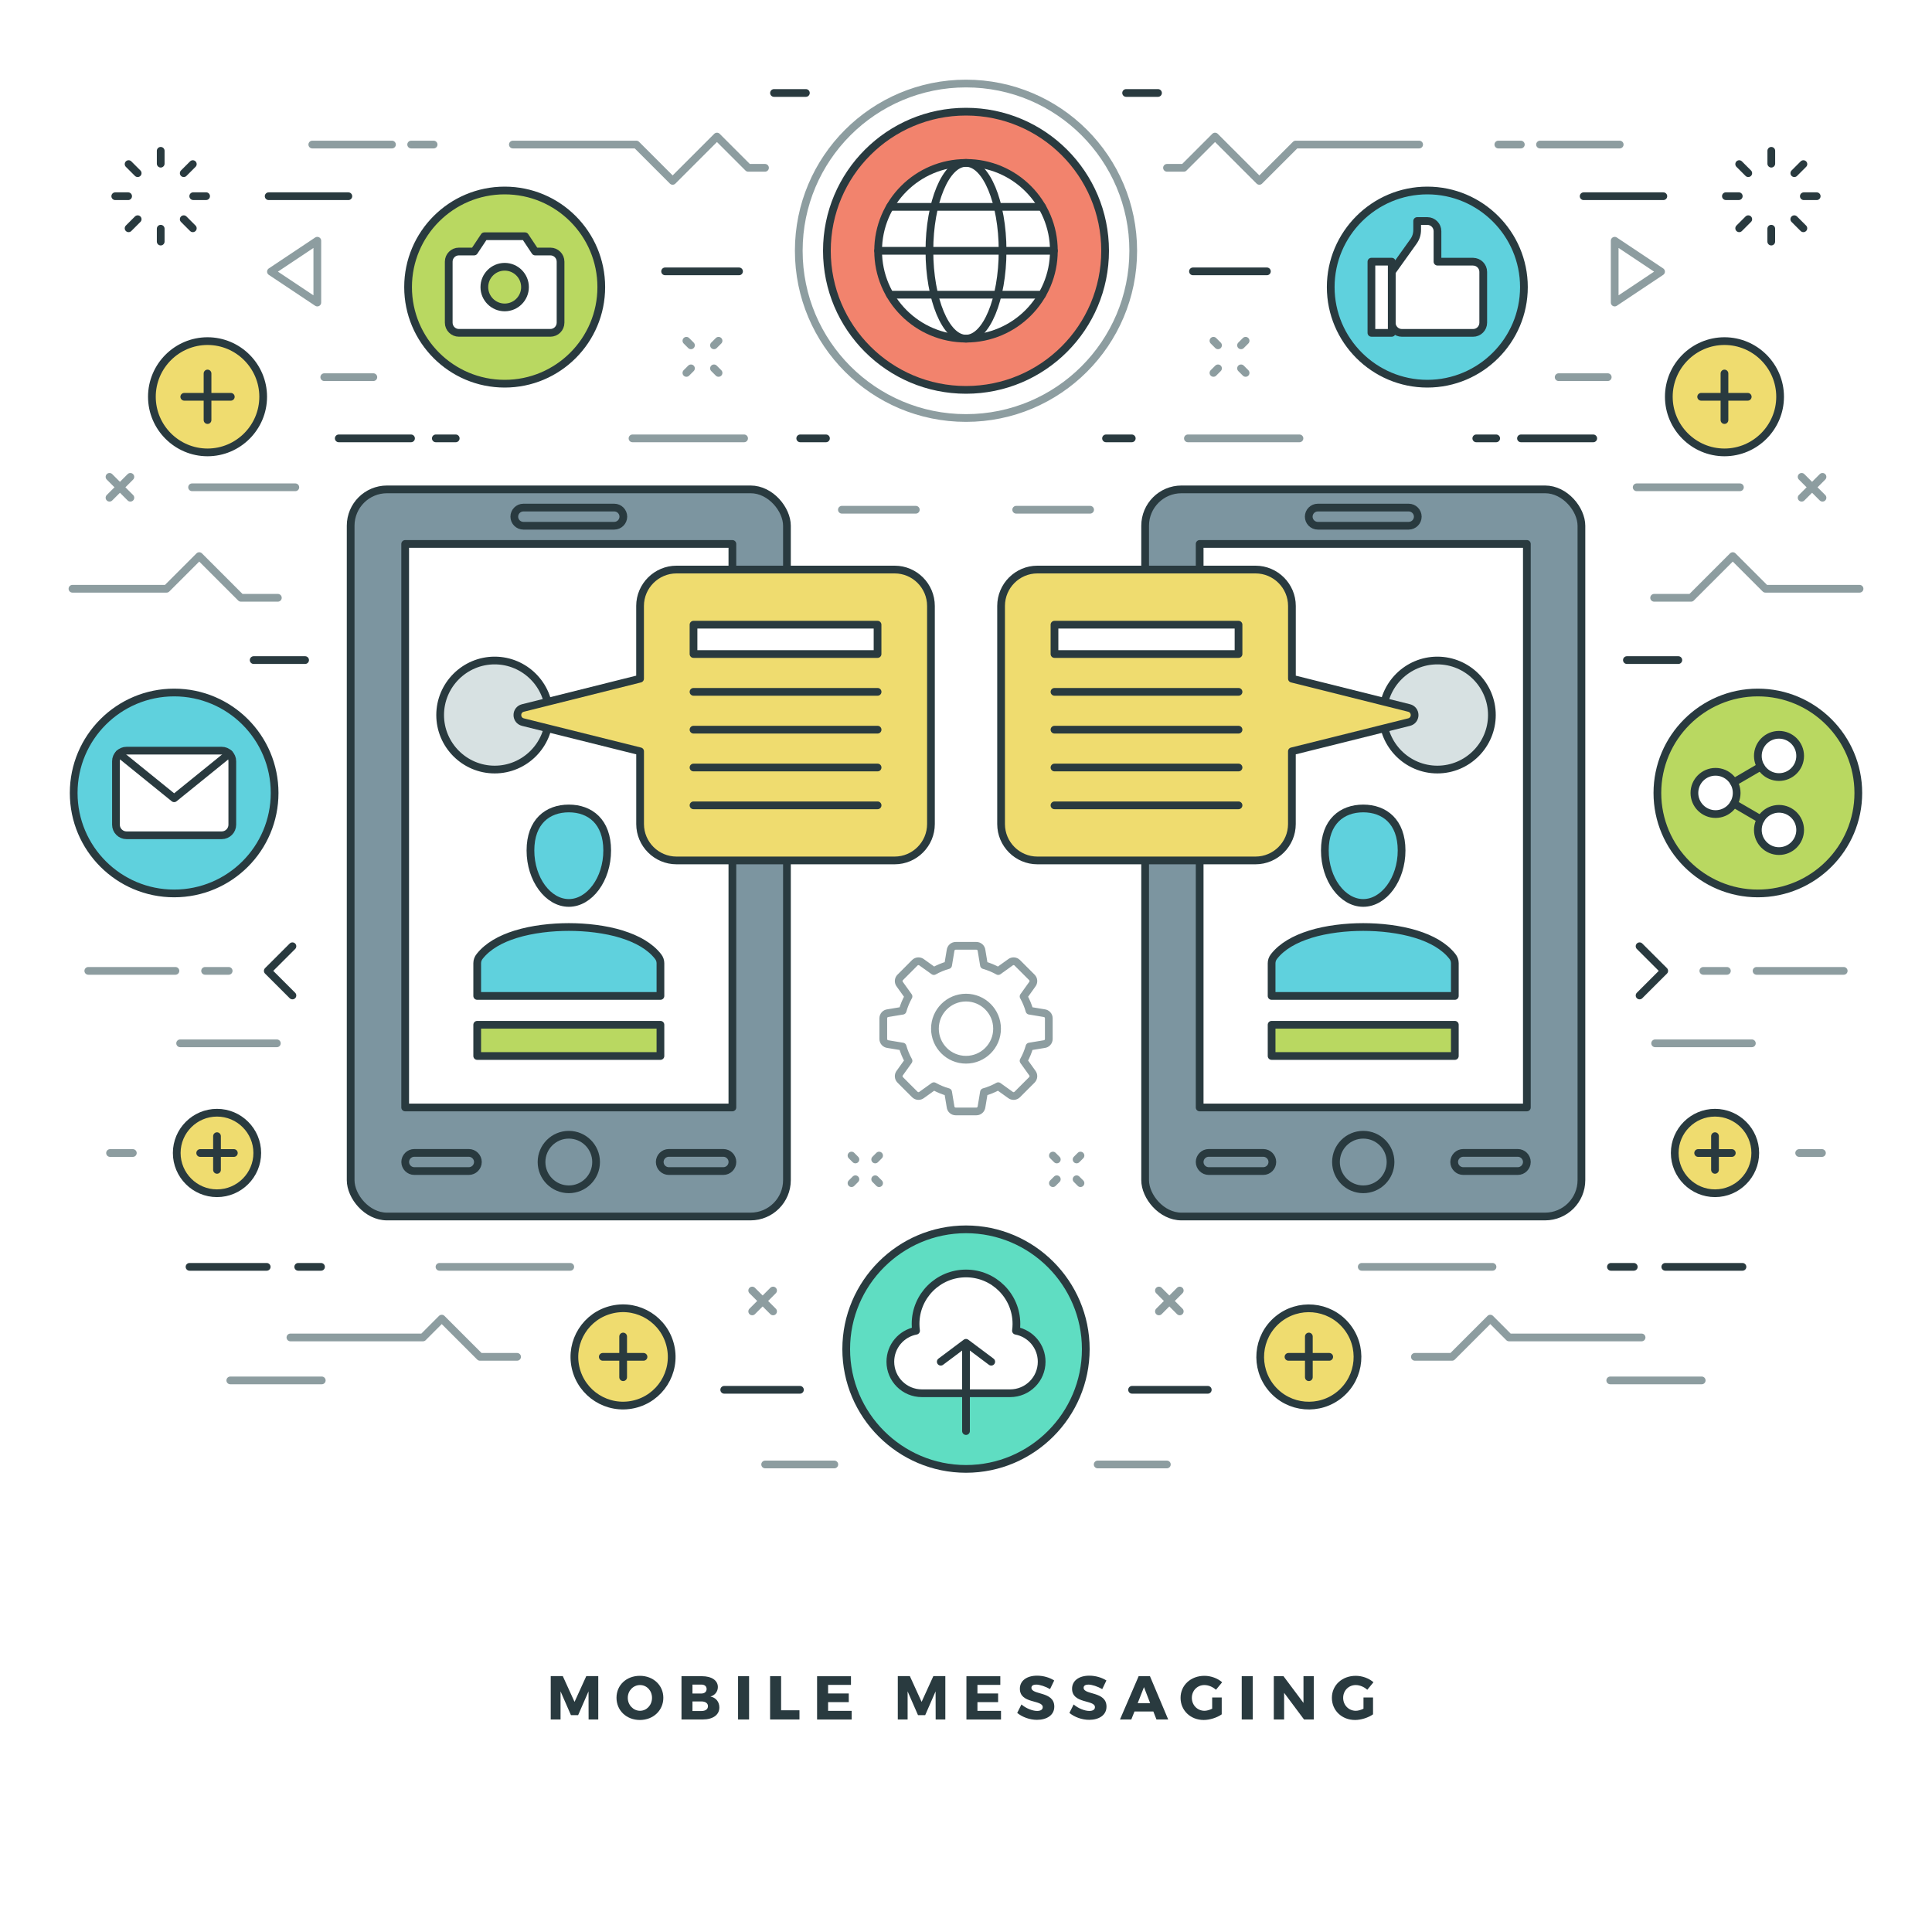 <?xml version="1.0" encoding="utf-8"?>
<svg viewBox="0 0 1100 1100" xmlns="http://www.w3.org/2000/svg">
  <defs>
    <style>
      .uuid-50e161a9-76bc-4c23-bd3b-60c097cab7d8, .uuid-93100754-f776-4d9e-af34-f54e821760e2, .uuid-b087a329-e99b-4910-95f0-fb93d26a031a, .uuid-eba09ca1-c27c-41b0-9b1e-5cbf5b9249f4, .uuid-d56139ca-1188-457c-9aec-1091318dd006, .uuid-e318e7d1-4ad0-46aa-ba01-6f8933d184f3, .uuid-9658b88b-e56e-4d1b-b0f6-7f657d9f83b4, .uuid-89360f8b-4710-4ac8-a5c9-5787c51ae991, .uuid-47f23ccb-f031-47bc-bb2d-20cafb9f56cc, .uuid-d6c6fe22-89a5-4c14-8474-581cfdb975b0, .uuid-b67a9caf-4713-413c-9da1-db76cfb3620c, .uuid-a138fa06-2eed-466f-9f83-3dffb2cb8229, .uuid-c781929a-648d-46b9-94b3-1e85bf851598, .uuid-860d0fdb-66f5-46af-9faa-8926d2b98225, .uuid-d8ccea45-dd50-4f42-90f1-deb75856205c, .uuid-b85b8731-38e8-48b3-ab50-5ea2b42d3b66, .uuid-cf63f893-1aa2-4c11-a6a7-0db6545e768d, .uuid-e3e70ac1-0576-4026-928d-b316008dc1ca, .uuid-fb7845b9-134c-49c7-90d7-031255c57268, .uuid-da03082f-e1a0-4cbc-bdee-588e1f28f890, .uuid-b95c2442-e0f6-4c8b-9c4a-ce8237a04fcd, .uuid-279e5bfa-e285-4209-8139-b80356f6164d, .uuid-b0c7a309-ad76-4b25-a80d-b975a08ff404, .uuid-b15e754a-2e12-4521-a746-476c86685d50, .uuid-52c27450-f18b-41ae-bee7-db559a3ac11b, .uuid-9c463f62-047c-444d-92f3-da74df399b7d, .uuid-b189c063-6f27-4474-bfe4-c93181458a13, .uuid-b3375a17-c685-401f-b32c-70134b6f38a5, .uuid-73c29c19-fc53-4155-98b9-ab2dda70f20f, .uuid-125b2c8f-582b-4596-b0c2-afd2daf038a4 {
        stroke-linecap: round;
        stroke-linejoin: round;
      }

      .uuid-50e161a9-76bc-4c23-bd3b-60c097cab7d8, .uuid-93100754-f776-4d9e-af34-f54e821760e2, .uuid-b087a329-e99b-4910-95f0-fb93d26a031a, .uuid-eba09ca1-c27c-41b0-9b1e-5cbf5b9249f4, .uuid-d56139ca-1188-457c-9aec-1091318dd006, .uuid-e318e7d1-4ad0-46aa-ba01-6f8933d184f3, .uuid-9658b88b-e56e-4d1b-b0f6-7f657d9f83b4, .uuid-89360f8b-4710-4ac8-a5c9-5787c51ae991, .uuid-47f23ccb-f031-47bc-bb2d-20cafb9f56cc, .uuid-d6c6fe22-89a5-4c14-8474-581cfdb975b0, .uuid-b67a9caf-4713-413c-9da1-db76cfb3620c, .uuid-c781929a-648d-46b9-94b3-1e85bf851598, .uuid-860d0fdb-66f5-46af-9faa-8926d2b98225, .uuid-d8ccea45-dd50-4f42-90f1-deb75856205c, .uuid-b85b8731-38e8-48b3-ab50-5ea2b42d3b66, .uuid-cf63f893-1aa2-4c11-a6a7-0db6545e768d, .uuid-e3e70ac1-0576-4026-928d-b316008dc1ca, .uuid-fb7845b9-134c-49c7-90d7-031255c57268, .uuid-da03082f-e1a0-4cbc-bdee-588e1f28f890, .uuid-b95c2442-e0f6-4c8b-9c4a-ce8237a04fcd, .uuid-b15e754a-2e12-4521-a746-476c86685d50, .uuid-52c27450-f18b-41ae-bee7-db559a3ac11b, .uuid-9c463f62-047c-444d-92f3-da74df399b7d, .uuid-b189c063-6f27-4474-bfe4-c93181458a13, .uuid-b3375a17-c685-401f-b32c-70134b6f38a5, .uuid-73c29c19-fc53-4155-98b9-ab2dda70f20f, .uuid-125b2c8f-582b-4596-b0c2-afd2daf038a4 {
        stroke: #293a3f;
      }

      .uuid-50e161a9-76bc-4c23-bd3b-60c097cab7d8, .uuid-b087a329-e99b-4910-95f0-fb93d26a031a, .uuid-89360f8b-4710-4ac8-a5c9-5787c51ae991, .uuid-d6c6fe22-89a5-4c14-8474-581cfdb975b0, .uuid-b67a9caf-4713-413c-9da1-db76cfb3620c, .uuid-d8ccea45-dd50-4f42-90f1-deb75856205c, .uuid-e3e70ac1-0576-4026-928d-b316008dc1ca, .uuid-fb7845b9-134c-49c7-90d7-031255c57268, .uuid-b95c2442-e0f6-4c8b-9c4a-ce8237a04fcd, .uuid-b15e754a-2e12-4521-a746-476c86685d50, .uuid-b3375a17-c685-401f-b32c-70134b6f38a5, .uuid-73c29c19-fc53-4155-98b9-ab2dda70f20f {
        stroke-width: 2px;
      }

      .uuid-50e161a9-76bc-4c23-bd3b-60c097cab7d8, .uuid-da03082f-e1a0-4cbc-bdee-588e1f28f890, .uuid-279e5bfa-e285-4209-8139-b80356f6164d, .uuid-b0c7a309-ad76-4b25-a80d-b975a08ff404, .uuid-9c463f62-047c-444d-92f3-da74df399b7d, .uuid-b3375a17-c685-401f-b32c-70134b6f38a5 {
        fill: none;
      }

      .uuid-93100754-f776-4d9e-af34-f54e821760e2, .uuid-eba09ca1-c27c-41b0-9b1e-5cbf5b9249f4, .uuid-d56139ca-1188-457c-9aec-1091318dd006, .uuid-e318e7d1-4ad0-46aa-ba01-6f8933d184f3, .uuid-9658b88b-e56e-4d1b-b0f6-7f657d9f83b4, .uuid-47f23ccb-f031-47bc-bb2d-20cafb9f56cc, .uuid-a138fa06-2eed-466f-9f83-3dffb2cb8229, .uuid-c781929a-648d-46b9-94b3-1e85bf851598, .uuid-860d0fdb-66f5-46af-9faa-8926d2b98225, .uuid-b85b8731-38e8-48b3-ab50-5ea2b42d3b66, .uuid-cf63f893-1aa2-4c11-a6a7-0db6545e768d, .uuid-da03082f-e1a0-4cbc-bdee-588e1f28f890, .uuid-279e5bfa-e285-4209-8139-b80356f6164d, .uuid-b0c7a309-ad76-4b25-a80d-b975a08ff404, .uuid-52c27450-f18b-41ae-bee7-db559a3ac11b, .uuid-9c463f62-047c-444d-92f3-da74df399b7d, .uuid-b189c063-6f27-4474-bfe4-c93181458a13, .uuid-125b2c8f-582b-4596-b0c2-afd2daf038a4 {
        stroke-width: 2px;
      }

      .uuid-93100754-f776-4d9e-af34-f54e821760e2, .uuid-b67a9caf-4713-413c-9da1-db76cfb3620c, .uuid-73c29c19-fc53-4155-98b9-ab2dda70f20f {
        fill: #b9d861;
      }

      .uuid-b087a329-e99b-4910-95f0-fb93d26a031a, .uuid-d56139ca-1188-457c-9aec-1091318dd006, .uuid-89360f8b-4710-4ac8-a5c9-5787c51ae991, .uuid-b67a9caf-4713-413c-9da1-db76cfb3620c, .uuid-a138fa06-2eed-466f-9f83-3dffb2cb8229, .uuid-c781929a-648d-46b9-94b3-1e85bf851598, .uuid-d8ccea45-dd50-4f42-90f1-deb75856205c, .uuid-b85b8731-38e8-48b3-ab50-5ea2b42d3b66, .uuid-fb7845b9-134c-49c7-90d7-031255c57268, .uuid-da03082f-e1a0-4cbc-bdee-588e1f28f890, .uuid-279e5bfa-e285-4209-8139-b80356f6164d, .uuid-b189c063-6f27-4474-bfe4-c93181458a13, .uuid-b3375a17-c685-401f-b32c-70134b6f38a5, .uuid-125b2c8f-582b-4596-b0c2-afd2daf038a4 {
        fill-rule: evenodd;
      }

      .uuid-b087a329-e99b-4910-95f0-fb93d26a031a, .uuid-d6c6fe22-89a5-4c14-8474-581cfdb975b0 {
        fill: #5fddc2;
      }

      .uuid-eba09ca1-c27c-41b0-9b1e-5cbf5b9249f4 {
        fill: #ccc;
      }

      .uuid-d56139ca-1188-457c-9aec-1091318dd006, .uuid-9658b88b-e56e-4d1b-b0f6-7f657d9f83b4 {
        fill: #d7e1e2;
      }

      .uuid-e318e7d1-4ad0-46aa-ba01-6f8933d184f3, .uuid-89360f8b-4710-4ac8-a5c9-5787c51ae991, .uuid-b15e754a-2e12-4521-a746-476c86685d50 {
        fill: #f2836d;
      }

      .uuid-8bf2c7c3-d10f-4cbd-b676-c9ae2dd0b16e {
        fill: #293a3f;
      }

      .uuid-8bf2c7c3-d10f-4cbd-b676-c9ae2dd0b16e, .uuid-55599dbb-0d4a-4eaf-a698-3f628e4ca683 {
        stroke-width: 0px;
      }

      .uuid-47f23ccb-f031-47bc-bb2d-20cafb9f56cc, .uuid-125b2c8f-582b-4596-b0c2-afd2daf038a4 {
        fill: #7c95a0;
      }

      .uuid-a138fa06-2eed-466f-9f83-3dffb2cb8229, .uuid-55599dbb-0d4a-4eaf-a698-3f628e4ca683, .uuid-fb7845b9-134c-49c7-90d7-031255c57268, .uuid-b95c2442-e0f6-4c8b-9c4a-ce8237a04fcd, .uuid-52c27450-f18b-41ae-bee7-db559a3ac11b, .uuid-b189c063-6f27-4474-bfe4-c93181458a13 {
        fill: #fff;
      }

      .uuid-a138fa06-2eed-466f-9f83-3dffb2cb8229, .uuid-279e5bfa-e285-4209-8139-b80356f6164d, .uuid-b0c7a309-ad76-4b25-a80d-b975a08ff404 {
        stroke: #8d9da0;
      }

      .uuid-c781929a-648d-46b9-94b3-1e85bf851598, .uuid-860d0fdb-66f5-46af-9faa-8926d2b98225, .uuid-d8ccea45-dd50-4f42-90f1-deb75856205c, .uuid-e3e70ac1-0576-4026-928d-b316008dc1ca {
        fill: #5fd1dd;
      }

      .uuid-b85b8731-38e8-48b3-ab50-5ea2b42d3b66, .uuid-cf63f893-1aa2-4c11-a6a7-0db6545e768d {
        fill: #efdc6f;
      }
    </style>
  </defs>
  <rect class="uuid-55599dbb-0d4a-4eaf-a698-3f628e4ca683" width="1100" height="1100" transform="matrix(1, 0, 0, 1, -1.4210854715202004e-14, 0)"/>
  <g transform="matrix(2.2, 0, 0, 2.2, -110, -110)">
    <rect class="uuid-55599dbb-0d4a-4eaf-a698-3f628e4ca683" x="50" y="50" width="500" height="500"/>
    <rect class="uuid-47f23ccb-f031-47bc-bb2d-20cafb9f56cc" x="140.75" y="176.65" width="112.91" height="188.18" rx="9.41" ry="9.41"/>
    <rect class="uuid-52c27450-f18b-41ae-bee7-db559a3ac11b" x="154.86" y="190.77" width="84.68" height="145.84"/>
    <path class="uuid-125b2c8f-582b-4596-b0c2-afd2daf038a4" d="m171.33,348.37h-14.11c-1.29,0-2.35,1.06-2.35,2.35s1.06,2.35,2.35,2.35h14.11c1.29,0,2.35-1.06,2.35-2.35s-1.06-2.35-2.35-2.35h0Zm37.64-167.01h-23.52c-1.29,0-2.35,1.06-2.35,2.35s1.06,2.35,2.35,2.35h23.52c1.29,0,2.35-1.06,2.35-2.35s-1.06-2.35-2.35-2.35h0Zm28.23,167.01h-14.11c-1.29,0-2.35,1.06-2.35,2.35s1.06,2.35,2.35,2.35h14.11c1.29,0,2.35-1.06,2.35-2.35s-1.06-2.35-2.35-2.35h0Zm-39.99-4.7c3.9,0,7.06,3.16,7.06,7.06s-3.16,7.06-7.06,7.06-7.06-3.16-7.06-7.06,3.16-7.06,7.06-7.06Z"/>
    <path class="uuid-d56139ca-1188-457c-9aec-1091318dd006" d="m178.02,249.16c7.77,0,14.11-6.34,14.11-14.11s-6.34-14.11-14.11-14.11-14.11,6.34-14.11,14.11,6.34,14.11,14.11,14.11Z"/>
    <path class="uuid-b85b8731-38e8-48b3-ab50-5ea2b42d3b66" d="m281.53,197.4h-56.46c-5.17,0-9.42,4.24-9.42,9.41v18.83l-30.33,7.59c-.85.21-1.43.95-1.42,1.83,0,.88.58,1.61,1.43,1.82l30.33,7.56v18.83c0,5.17,4.24,9.41,9.42,9.41h56.46c5.17,0,9.39-4.24,9.39-9.41v-56.46c0-5.17-4.21-9.41-9.39-9.41Z"/>
    <path class="uuid-c781929a-648d-46b9-94b3-1e85bf851598" d="m197.21,259.23c5.49,0,9.93,3.4,9.93,10.87s-4.58,13.58-9.93,13.58-9.93-6.11-9.93-13.58,4.45-10.87,9.93-10.87Z"/>
    <rect class="uuid-93100754-f776-4d9e-af34-f54e821760e2" x="173.5" y="315.21" width="47.42" height="8.08"/>
    <rect class="uuid-52c27450-f18b-41ae-bee7-db559a3ac11b" x="229.48" y="211.67" width="47.63" height="7.59"/>
    <line class="uuid-9c463f62-047c-444d-92f3-da74df399b7d" x1="229.48" y1="229.05" x2="277.12" y2="229.05"/>
    <line class="uuid-9c463f62-047c-444d-92f3-da74df399b7d" x1="229.48" y1="238.84" x2="277.12" y2="238.84"/>
    <line class="uuid-9c463f62-047c-444d-92f3-da74df399b7d" x1="229.48" y1="248.63" x2="277.12" y2="248.63"/>
    <line class="uuid-9c463f62-047c-444d-92f3-da74df399b7d" x1="229.48" y1="258.42" x2="277.12" y2="258.42"/>
    <path class="uuid-c781929a-648d-46b9-94b3-1e85bf851598" d="m210.99,291.8c-4.37-1.36-9.4-1.89-13.78-1.89s-9.42.53-13.78,1.89c-3.83,1.19-7.17,3.02-9.28,5.69-.41.5-.65,1.12-.65,1.78v8.48h47.42v-8.45c0-.6-.19-1.21-.61-1.75-2.1-2.69-5.46-4.54-9.32-5.74Z"/>
    <rect class="uuid-47f23ccb-f031-47bc-bb2d-20cafb9f56cc" x="346.36" y="176.65" width="112.91" height="188.18" rx="9.41" ry="9.41"/>
    <rect class="uuid-52c27450-f18b-41ae-bee7-db559a3ac11b" x="360.47" y="190.77" width="84.68" height="145.84"/>
    <path class="uuid-125b2c8f-582b-4596-b0c2-afd2daf038a4" d="m428.69,348.37h14.11c1.29,0,2.35,1.06,2.35,2.35s-1.06,2.35-2.35,2.35h-14.11c-1.29,0-2.35-1.06-2.35-2.35s1.06-2.35,2.35-2.35h0Zm-37.64-167.01h23.52c1.29,0,2.35,1.06,2.35,2.35s-1.06,2.35-2.35,2.35h-23.52c-1.29,0-2.35-1.06-2.35-2.35s1.06-2.35,2.35-2.35h0Zm-28.23,167.01h14.11c1.29,0,2.35,1.06,2.35,2.35s-1.06,2.35-2.35,2.35h-14.11c-1.29,0-2.35-1.06-2.35-2.35s1.06-2.35,2.35-2.35h0Zm39.99-4.7c-3.9,0-7.06,3.16-7.06,7.06s3.16,7.06,7.06,7.06,7.06-3.16,7.06-7.06-3.16-7.06-7.06-7.06Z"/>
    <path class="uuid-d56139ca-1188-457c-9aec-1091318dd006" d="m421.99,249.16c7.77,0,14.11-6.34,14.11-14.11s-6.34-14.11-14.11-14.11-14.11,6.34-14.11,14.11,6.34,14.11,14.11,14.11Z"/>
    <path class="uuid-b85b8731-38e8-48b3-ab50-5ea2b42d3b66" d="m318.48,197.4h56.46c5.17,0,9.41,4.24,9.41,9.41v18.83l30.33,7.59c.85.21,1.42.95,1.42,1.83,0,.88-.58,1.61-1.43,1.82l-30.33,7.56v18.83c0,5.17-4.24,9.41-9.41,9.41h-56.46c-5.17,0-9.39-4.24-9.39-9.41v-56.46c0-5.17,4.21-9.41,9.39-9.41Z"/>
    <path class="uuid-c781929a-648d-46b9-94b3-1e85bf851598" d="m402.8,259.23c-5.49,0-9.93,3.4-9.93,10.87s4.58,13.58,9.93,13.58,9.93-6.11,9.93-13.58-4.45-10.87-9.93-10.87Z"/>
    <rect class="uuid-93100754-f776-4d9e-af34-f54e821760e2" x="379.09" y="315.21" width="47.42" height="8.08"/>
    <rect class="uuid-52c27450-f18b-41ae-bee7-db559a3ac11b" x="322.9" y="211.67" width="47.63" height="7.59"/>
    <line class="uuid-9c463f62-047c-444d-92f3-da74df399b7d" x1="370.53" y1="229.05" x2="322.9" y2="229.05"/>
    <line class="uuid-9c463f62-047c-444d-92f3-da74df399b7d" x1="370.53" y1="238.84" x2="322.9" y2="238.84"/>
    <line class="uuid-9c463f62-047c-444d-92f3-da74df399b7d" x1="370.53" y1="248.63" x2="322.9" y2="248.63"/>
    <line class="uuid-9c463f62-047c-444d-92f3-da74df399b7d" x1="370.53" y1="258.42" x2="322.9" y2="258.42"/>
    <path class="uuid-c781929a-648d-46b9-94b3-1e85bf851598" d="m389.02,291.8c4.37-1.36,9.4-1.89,13.78-1.89s9.42.53,13.78,1.89c3.83,1.19,7.17,3.02,9.28,5.69.41.5.65,1.12.65,1.78v8.48h-47.42v-8.45c0-.6.19-1.21.61-1.75,2.1-2.69,5.46-4.54,9.32-5.74Z"/>
    <path class="uuid-a138fa06-2eed-466f-9f83-3dffb2cb8229" d="m304.65,299.78c1.3.37,2.54.89,3.69,1.53l3.13-2.24c.53-.43,1.3-.4,1.79.09l1.89,1.89,1.9,1.9c.49.49.52,1.27.09,1.8l-2.24,3.13c.65,1.15,1.16,2.39,1.53,3.69l3.79.63c.68.07,1.21.64,1.21,1.33v5.36c0,.69-.53,1.27-1.21,1.33l-3.79.63c-.37,1.3-.88,2.54-1.53,3.69l2.24,3.13c.43.53.4,1.3-.09,1.8l-1.9,1.9-1.89,1.89c-.49.49-1.27.52-1.79.09l-3.13-2.24c-1.15.65-2.39,1.16-3.69,1.53l-.63,3.79c-.07.68-.64,1.21-1.33,1.21h-2.68s-2.68,0-2.68,0c-.7,0-1.27-.53-1.33-1.21l-.63-3.79c-1.3-.37-2.54-.88-3.69-1.53l-3.13,2.24c-.53.43-1.3.4-1.79-.09l-1.9-1.89-1.89-1.9c-.49-.49-.52-1.27-.09-1.8l2.24-3.13c-.65-1.15-1.16-2.39-1.53-3.69l-3.79-.63c-.68-.07-1.21-.64-1.21-1.33v-5.36c0-.69.53-1.27,1.21-1.33l3.79-.63c.37-1.3.88-2.54,1.53-3.69l-2.24-3.13c-.43-.53-.4-1.3.09-1.8l1.89-1.89,1.89-1.9c.49-.49,1.27-.52,1.8-.09l3.13,2.24c1.16-.65,2.39-1.17,3.69-1.53l.63-3.79c.07-.68.64-1.21,1.33-1.21h5.36c.69,0,1.27.53,1.33,1.21l.63,3.79h0Zm-4.65,8.4c-4.44,0-8.04,3.6-8.04,8.04s3.6,8.04,8.04,8.04,8.04-3.6,8.04-8.04-3.6-8.04-8.04-8.04Z"/>
    <circle class="uuid-b0c7a309-ad76-4b25-a80d-b975a08ff404" cx="300" cy="114.9" r="43.28"/>
    <g>
      <path class="uuid-b85b8731-38e8-48b3-ab50-5ea2b42d3b66" d="m496.29,167.08c7.93,0,14.4-6.47,14.4-14.4s-6.47-14.4-14.4-14.4-14.4,6.47-14.4,14.4,6.47,14.4,14.4,14.4Z"/>
      <g>
        <line class="uuid-9c463f62-047c-444d-92f3-da74df399b7d" x1="502.31" y1="152.69" x2="490.26" y2="152.69"/>
        <line class="uuid-9c463f62-047c-444d-92f3-da74df399b7d" x1="496.29" y1="158.71" x2="496.29" y2="146.66"/>
      </g>
    </g>
    <g>
      <circle class="uuid-cf63f893-1aa2-4c11-a6a7-0db6545e768d" cx="388.73" cy="401.15" r="12.59" transform="translate(-166.95 344.14) rotate(-40.04)"/>
      <g>
        <line class="uuid-9c463f62-047c-444d-92f3-da74df399b7d" x1="394" y1="401.15" x2="383.46" y2="401.15"/>
        <line class="uuid-9c463f62-047c-444d-92f3-da74df399b7d" x1="388.73" y1="406.42" x2="388.73" y2="395.89"/>
      </g>
    </g>
    <g>
      <path class="uuid-b85b8731-38e8-48b3-ab50-5ea2b42d3b66" d="m493.84,358.81c5.74,0,10.42-4.68,10.42-10.42s-4.68-10.42-10.42-10.42-10.42,4.68-10.42,10.42,4.68,10.42,10.42,10.42Z"/>
      <g>
        <line class="uuid-9c463f62-047c-444d-92f3-da74df399b7d" x1="498.19" y1="348.4" x2="489.48" y2="348.4"/>
        <line class="uuid-9c463f62-047c-444d-92f3-da74df399b7d" x1="493.84" y1="352.76" x2="493.84" y2="344.04"/>
      </g>
    </g>
    <polygon class="uuid-279e5bfa-e285-4209-8139-b80356f6164d" points="467.88 120.3 467.88 112.3 479.88 120.3 467.88 128.3 467.88 120.3"/>
    <polyline class="uuid-279e5bfa-e285-4209-8139-b80356f6164d" points="417.27 87.41 385.32 87.41 375.92 96.81 364.45 85.34 356.36 93.43 352.02 93.43"/>
    <polyline class="uuid-279e5bfa-e285-4209-8139-b80356f6164d" points="474.84 396.13 440.54 396.13 435.68 391.26 425.79 401.15 416.17 401.15"/>
    <polyline class="uuid-279e5bfa-e285-4209-8139-b80356f6164d" points="478.09 204.71 487.65 204.71 498.44 193.92 506.89 202.37 531.25 202.37"/>
    <path class="uuid-da03082f-e1a0-4cbc-bdee-588e1f28f890" d="m520.16,100.78h-3.33m-.11-8.31l-2.35,2.35m-5.96-5.79v3.33m-8.31.11l2.35,2.35m-5.79,5.95h3.33m.11,8.31l2.35-2.35m5.95,5.79v-3.33m8.31-.11l-2.35-2.35"/>
    <path class="uuid-279e5bfa-e285-4209-8139-b80356f6164d" d="m372.36,138.19l-1.18,1.18m-7.14-1.18l1.18,1.18m-1.18,7.14l1.18-1.18m7.14,1.18l-1.18-1.18"/>
    <path class="uuid-279e5bfa-e285-4209-8139-b80356f6164d" d="m329.63,349.06l-1.01,1.01m-6.13-1.01l1.01,1.01m-1.01,6.13l1.01-1.01m6.13,1.01l-1.01-1.01"/>
    <line class="uuid-b0c7a309-ad76-4b25-a80d-b975a08ff404" x1="437.77" y1="87.41" x2="443.59" y2="87.41"/>
    <line class="uuid-b0c7a309-ad76-4b25-a80d-b975a08ff404" x1="448.56" y1="87.41" x2="469.18" y2="87.41"/>
    <line class="uuid-9c463f62-047c-444d-92f3-da74df399b7d" x1="459.85" y1="100.78" x2="480.47" y2="100.78"/>
    <line class="uuid-9c463f62-047c-444d-92f3-da74df399b7d" x1="358.74" y1="120.23" x2="377.87" y2="120.23"/>
    <line class="uuid-b0c7a309-ad76-4b25-a80d-b975a08ff404" x1="312.99" y1="181.92" x2="332.12" y2="181.92"/>
    <line class="uuid-9c463f62-047c-444d-92f3-da74df399b7d" x1="336.24" y1="163.45" x2="342.9" y2="163.45"/>
    <line class="uuid-b0c7a309-ad76-4b25-a80d-b975a08ff404" x1="357.43" y1="163.45" x2="386.3" y2="163.45"/>
    <g>
      <line class="uuid-b0c7a309-ad76-4b25-a80d-b975a08ff404" x1="521.66" y1="173.41" x2="516.26" y2="178.81"/>
      <line class="uuid-b0c7a309-ad76-4b25-a80d-b975a08ff404" x1="521.66" y1="178.81" x2="516.26" y2="173.41"/>
    </g>
    <g>
      <line class="uuid-b0c7a309-ad76-4b25-a80d-b975a08ff404" x1="355.32" y1="383.99" x2="349.93" y2="389.39"/>
      <line class="uuid-b0c7a309-ad76-4b25-a80d-b975a08ff404" x1="355.32" y1="389.39" x2="349.93" y2="383.99"/>
    </g>
    <line class="uuid-9c463f62-047c-444d-92f3-da74df399b7d" x1="432.06" y1="163.45" x2="437.21" y2="163.45"/>
    <line class="uuid-9c463f62-047c-444d-92f3-da74df399b7d" x1="443.63" y1="163.45" x2="462.33" y2="163.45"/>
    <line class="uuid-b0c7a309-ad76-4b25-a80d-b975a08ff404" x1="453.38" y1="147.61" x2="466.08" y2="147.61"/>
    <line class="uuid-b0c7a309-ad76-4b25-a80d-b975a08ff404" x1="500.29" y1="176.11" x2="473.57" y2="176.11"/>
    <line class="uuid-9c463f62-047c-444d-92f3-da74df399b7d" x1="484.35" y1="220.83" x2="471.04" y2="220.83"/>
    <polyline class="uuid-da03082f-e1a0-4cbc-bdee-588e1f28f890" points="474.32 294.89 480.7 301.26 474.32 307.63"/>
    <line class="uuid-b0c7a309-ad76-4b25-a80d-b975a08ff404" x1="490.82" y1="301.26" x2="496.92" y2="301.26"/>
    <line class="uuid-b0c7a309-ad76-4b25-a80d-b975a08ff404" x1="504.6" y1="301.26" x2="527.15" y2="301.26"/>
    <line class="uuid-b0c7a309-ad76-4b25-a80d-b975a08ff404" x1="478.35" y1="320.01" x2="503.38" y2="320.01"/>
    <line class="uuid-9c463f62-047c-444d-92f3-da74df399b7d" x1="466.91" y1="377.86" x2="472.82" y2="377.86"/>
    <line class="uuid-9c463f62-047c-444d-92f3-da74df399b7d" x1="480.98" y1="377.86" x2="500.95" y2="377.86"/>
    <line class="uuid-b0c7a309-ad76-4b25-a80d-b975a08ff404" x1="402.42" y1="377.86" x2="436.26" y2="377.86"/>
    <line class="uuid-9c463f62-047c-444d-92f3-da74df399b7d" x1="342.98" y1="409.68" x2="362.57" y2="409.68"/>
    <line class="uuid-b0c7a309-ad76-4b25-a80d-b975a08ff404" x1="515.62" y1="348.4" x2="521.52" y2="348.4"/>
    <line class="uuid-b0c7a309-ad76-4b25-a80d-b975a08ff404" x1="466.73" y1="407.25" x2="490.4" y2="407.25"/>
    <g>
      <path class="uuid-b85b8731-38e8-48b3-ab50-5ea2b42d3b66" d="m103.71,167.08c7.93,0,14.4-6.47,14.4-14.4s-6.47-14.4-14.4-14.4-14.4,6.47-14.4,14.4,6.47,14.4,14.4,14.4Z"/>
      <g>
        <line class="uuid-9c463f62-047c-444d-92f3-da74df399b7d" x1="97.69" y1="152.69" x2="109.73" y2="152.69"/>
        <line class="uuid-9c463f62-047c-444d-92f3-da74df399b7d" x1="103.71" y1="158.71" x2="103.71" y2="146.66"/>
      </g>
    </g>
    <g>
      <circle class="uuid-cf63f893-1aa2-4c11-a6a7-0db6545e768d" cx="211.27" cy="401.15" r="12.59" transform="translate(-83.05 56.28) rotate(-12.7)"/>
      <g>
        <line class="uuid-9c463f62-047c-444d-92f3-da74df399b7d" x1="206" y1="401.15" x2="216.54" y2="401.15"/>
        <line class="uuid-9c463f62-047c-444d-92f3-da74df399b7d" x1="211.27" y1="406.42" x2="211.27" y2="395.89"/>
      </g>
    </g>
    <g>
      <path class="uuid-b85b8731-38e8-48b3-ab50-5ea2b42d3b66" d="m106.16,358.81c5.74,0,10.42-4.68,10.42-10.42s-4.68-10.42-10.42-10.42-10.42,4.68-10.42,10.42,4.68,10.42,10.42,10.42Z"/>
      <g>
        <line class="uuid-9c463f62-047c-444d-92f3-da74df399b7d" x1="101.81" y1="348.4" x2="110.52" y2="348.4"/>
        <line class="uuid-9c463f62-047c-444d-92f3-da74df399b7d" x1="106.16" y1="352.76" x2="106.16" y2="344.04"/>
      </g>
    </g>
    <polygon class="uuid-279e5bfa-e285-4209-8139-b80356f6164d" points="132.12 120.3 132.12 112.3 120.12 120.3 132.12 128.3 132.12 120.3"/>
    <polyline class="uuid-279e5bfa-e285-4209-8139-b80356f6164d" points="182.73 87.41 214.68 87.41 224.08 96.81 235.55 85.34 243.64 93.43 247.98 93.43"/>
    <polyline class="uuid-279e5bfa-e285-4209-8139-b80356f6164d" points="125.16 396.13 159.46 396.13 164.32 391.26 174.21 401.15 183.82 401.15"/>
    <polyline class="uuid-279e5bfa-e285-4209-8139-b80356f6164d" points="121.91 204.71 112.35 204.71 101.56 193.92 93.11 202.37 68.75 202.37"/>
    <path class="uuid-da03082f-e1a0-4cbc-bdee-588e1f28f890" d="m79.83,100.78h3.33m.12-8.31l2.35,2.35m5.96-5.79v3.33m8.31.11l-2.35,2.35m5.79,5.95h-3.33m-.11,8.31l-2.35-2.35m-5.96,5.79v-3.33m-8.31-.11l2.35-2.35"/>
    <path class="uuid-279e5bfa-e285-4209-8139-b80356f6164d" d="m227.64,138.19l1.18,1.18m7.14-1.18l-1.18,1.18m1.18,7.14l-1.18-1.18m-7.14,1.18l1.18-1.18"/>
    <path class="uuid-279e5bfa-e285-4209-8139-b80356f6164d" d="m270.37,349.06l1.01,1.01m6.13-1.01l-1.01,1.01m1.01,6.13l-1.01-1.01m-6.13,1.01l1.01-1.01"/>
    <line class="uuid-b0c7a309-ad76-4b25-a80d-b975a08ff404" x1="162.22" y1="87.41" x2="156.41" y2="87.41"/>
    <line class="uuid-b0c7a309-ad76-4b25-a80d-b975a08ff404" x1="151.44" y1="87.41" x2="130.82" y2="87.41"/>
    <line class="uuid-9c463f62-047c-444d-92f3-da74df399b7d" x1="140.15" y1="100.78" x2="119.53" y2="100.78"/>
    <line class="uuid-9c463f62-047c-444d-92f3-da74df399b7d" x1="241.26" y1="120.23" x2="222.13" y2="120.23"/>
    <line class="uuid-b0c7a309-ad76-4b25-a80d-b975a08ff404" x1="287.01" y1="181.92" x2="267.88" y2="181.92"/>
    <line class="uuid-9c463f62-047c-444d-92f3-da74df399b7d" x1="263.76" y1="163.45" x2="257.1" y2="163.45"/>
    <line class="uuid-b0c7a309-ad76-4b25-a80d-b975a08ff404" x1="242.57" y1="163.45" x2="213.69" y2="163.45"/>
    <g>
      <line class="uuid-b0c7a309-ad76-4b25-a80d-b975a08ff404" x1="78.34" y1="173.41" x2="83.74" y2="178.81"/>
      <line class="uuid-b0c7a309-ad76-4b25-a80d-b975a08ff404" x1="78.34" y1="178.81" x2="83.74" y2="173.41"/>
    </g>
    <g>
      <line class="uuid-b0c7a309-ad76-4b25-a80d-b975a08ff404" x1="244.67" y1="383.99" x2="250.07" y2="389.39"/>
      <line class="uuid-b0c7a309-ad76-4b25-a80d-b975a08ff404" x1="244.67" y1="389.39" x2="250.07" y2="383.99"/>
    </g>
    <line class="uuid-9c463f62-047c-444d-92f3-da74df399b7d" x1="167.94" y1="163.45" x2="162.79" y2="163.45"/>
    <line class="uuid-9c463f62-047c-444d-92f3-da74df399b7d" x1="156.37" y1="163.45" x2="137.67" y2="163.45"/>
    <line class="uuid-b0c7a309-ad76-4b25-a80d-b975a08ff404" x1="146.62" y1="147.61" x2="133.92" y2="147.61"/>
    <line class="uuid-b0c7a309-ad76-4b25-a80d-b975a08ff404" x1="99.71" y1="176.11" x2="126.43" y2="176.11"/>
    <line class="uuid-9c463f62-047c-444d-92f3-da74df399b7d" x1="115.65" y1="220.83" x2="128.96" y2="220.83"/>
    <polyline class="uuid-da03082f-e1a0-4cbc-bdee-588e1f28f890" points="125.68 294.89 119.3 301.26 125.68 307.63"/>
    <line class="uuid-b0c7a309-ad76-4b25-a80d-b975a08ff404" x1="109.18" y1="301.26" x2="103.08" y2="301.26"/>
    <line class="uuid-b0c7a309-ad76-4b25-a80d-b975a08ff404" x1="95.4" y1="301.26" x2="72.85" y2="301.26"/>
    <line class="uuid-b0c7a309-ad76-4b25-a80d-b975a08ff404" x1="121.65" y1="320.01" x2="96.62" y2="320.01"/>
    <line class="uuid-9c463f62-047c-444d-92f3-da74df399b7d" x1="133.08" y1="377.86" x2="127.18" y2="377.86"/>
    <line class="uuid-9c463f62-047c-444d-92f3-da74df399b7d" x1="119.02" y1="377.86" x2="99.05" y2="377.86"/>
    <line class="uuid-b0c7a309-ad76-4b25-a80d-b975a08ff404" x1="197.58" y1="377.86" x2="163.74" y2="377.86"/>
    <line class="uuid-9c463f62-047c-444d-92f3-da74df399b7d" x1="257.02" y1="409.68" x2="237.43" y2="409.68"/>
    <line class="uuid-b0c7a309-ad76-4b25-a80d-b975a08ff404" x1="84.38" y1="348.4" x2="78.48" y2="348.4"/>
    <line class="uuid-b0c7a309-ad76-4b25-a80d-b975a08ff404" x1="133.27" y1="407.25" x2="109.6" y2="407.25"/>
    <line class="uuid-b0c7a309-ad76-4b25-a80d-b975a08ff404" x1="334.08" y1="429" x2="351.98" y2="429"/>
    <line class="uuid-b0c7a309-ad76-4b25-a80d-b975a08ff404" x1="248.02" y1="429" x2="265.92" y2="429"/>
    <g>
      <line class="uuid-9c463f62-047c-444d-92f3-da74df399b7d" x1="258.56" y1="74.06" x2="250.31" y2="74.06"/>
      <line class="uuid-9c463f62-047c-444d-92f3-da74df399b7d" x1="349.69" y1="74.06" x2="341.44" y2="74.06"/>
    </g>
    <g>
      <path class="uuid-d8ccea45-dd50-4f42-90f1-deb75856205c" d="m419.39,149.3c13.77,0,25-11.23,25-25s-11.23-25-25-25-25,11.23-25,25,11.23,25,25,25Z"/>
      <path class="uuid-fb7845b9-134c-49c7-90d7-031255c57268" d="m431.23,117.72h-9.21v-7.89c0-1.45-1.18-2.63-2.63-2.63h-2.63v2.26c0,1.15-.31,2.13-.98,3.06l-5.6,7.84v13.16c0,1.45,1.18,2.63,2.63,2.63h18.42c1.45,0,2.63-1.18,2.63-2.63v-13.16c0-1.45-1.18-2.63-2.63-2.63Z"/>
      <rect class="uuid-b95c2442-e0f6-4c8b-9c4a-ce8237a04fcd" x="404.92" y="117.72" width="5.26" height="18.42"/>
    </g>
    <g>
      <circle class="uuid-b15e754a-2e12-4521-a746-476c86685d50" cx="300" cy="114.9" r="36"/>
      <circle class="uuid-b95c2442-e0f6-4c8b-9c4a-ce8237a04fcd" cx="300" cy="114.9" r="22.74"/>
      <ellipse class="uuid-50e161a9-76bc-4c23-bd3b-60c097cab7d8" cx="300" cy="114.9" rx="9.47" ry="22.74"/>
      <line class="uuid-50e161a9-76bc-4c23-bd3b-60c097cab7d8" x1="277.26" y1="114.9" x2="322.74" y2="114.9"/>
      <g>
        <line class="uuid-50e161a9-76bc-4c23-bd3b-60c097cab7d8" x1="280.31" y1="103.53" x2="319.7" y2="103.53"/>
        <line class="uuid-50e161a9-76bc-4c23-bd3b-60c097cab7d8" x1="280.31" y1="126.27" x2="319.7" y2="126.27"/>
      </g>
    </g>
    <g>
      <path class="uuid-8bf2c7c3-d10f-4cbd-b676-c9ae2dd0b16e" d="m202.33,495l-.02-7.28-2.69,6.16h-1.86l-2.69-6.16v7.28h-2.54v-11.22h3.12l3.04,6.67,3.04-6.67h3.1v11.22h-2.51Z"/>
      <path class="uuid-8bf2c7c3-d10f-4cbd-b676-c9ae2dd0b16e" d="m221.67,489.38c0,3.27-2.59,5.75-6.07,5.75s-6.05-2.46-6.05-5.75,2.59-5.68,6.05-5.68,6.07,2.43,6.07,5.68Zm-9.2.02c0,1.89,1.46,3.35,3.17,3.35s3.1-1.46,3.1-3.35-1.38-3.31-3.1-3.31-3.17,1.42-3.17,3.31Z"/>
      <path class="uuid-8bf2c7c3-d10f-4cbd-b676-c9ae2dd0b16e" d="m231.67,483.8c2.51,0,4.11,1.09,4.11,2.8,0,1.18-.74,2.13-1.92,2.46,1.41.27,2.31,1.38,2.31,2.83,0,1.91-1.66,3.11-4.31,3.11h-5.49v-11.2h5.3Zm-2.46,4.48h2.3c.83,0,1.36-.45,1.36-1.17s-.53-1.14-1.36-1.14h-2.3v2.3Zm0,4.53h2.3c1.06,0,1.71-.46,1.71-1.26,0-.75-.66-1.22-1.71-1.22h-2.3v2.48Z"/>
      <path class="uuid-8bf2c7c3-d10f-4cbd-b676-c9ae2dd0b16e" d="m241.01,495v-11.2h2.85v11.2h-2.85Z"/>
      <path class="uuid-8bf2c7c3-d10f-4cbd-b676-c9ae2dd0b16e" d="m256.9,492.62v2.38h-7.6v-11.2h2.85v8.82h4.75Z"/>
      <path class="uuid-8bf2c7c3-d10f-4cbd-b676-c9ae2dd0b16e" d="m264.31,486.04v2.23h5.35v2.24h-5.35v2.26h6.1v2.24h-8.95v-11.2h8.77v2.24h-5.92Z"/>
      <path class="uuid-8bf2c7c3-d10f-4cbd-b676-c9ae2dd0b16e" d="m292.15,495l-.02-7.28-2.69,6.16h-1.86l-2.69-6.16v7.28h-2.54v-11.22h3.12l3.04,6.67,3.04-6.67h3.1v11.22h-2.51Z"/>
      <path class="uuid-8bf2c7c3-d10f-4cbd-b676-c9ae2dd0b16e" d="m302.96,486.04v2.23h5.35v2.24h-5.35v2.26h6.1v2.24h-8.95v-11.2h8.77v2.24h-5.92Z"/>
      <path class="uuid-8bf2c7c3-d10f-4cbd-b676-c9ae2dd0b16e" d="m322.82,484.92l-1.07,2.22c-1.18-.69-2.67-1.17-3.59-1.17-.74,0-1.23.27-1.23.82,0,1.94,5.92.83,5.92,4.88,0,2.24-1.98,3.42-4.48,3.42-1.87,0-3.79-.7-5.12-1.79l1.1-2.19c1.15,1.01,2.88,1.68,4.05,1.68.9,0,1.46-.34,1.46-.98,0-1.98-5.92-.8-5.92-4.77,0-2.07,1.78-3.38,4.47-3.38,1.62,0,3.27.5,4.42,1.25Z"/>
      <path class="uuid-8bf2c7c3-d10f-4cbd-b676-c9ae2dd0b16e" d="m336.33,484.92l-1.07,2.22c-1.18-.69-2.67-1.17-3.59-1.17-.74,0-1.23.27-1.23.82,0,1.94,5.92.83,5.92,4.88,0,2.24-1.98,3.42-4.48,3.42-1.87,0-3.79-.7-5.12-1.79l1.1-2.19c1.15,1.01,2.88,1.68,4.05,1.68.9,0,1.46-.34,1.46-.98,0-1.98-5.92-.8-5.92-4.77,0-2.07,1.78-3.38,4.47-3.38,1.62,0,3.27.5,4.42,1.25Z"/>
      <path class="uuid-8bf2c7c3-d10f-4cbd-b676-c9ae2dd0b16e" d="m343.6,492.94l-.82,2.06h-2.93l4.83-11.2h2.93l4.72,11.2h-3.04l-.8-2.06h-4.9Zm2.46-6.31l-1.63,4.15h3.23l-1.6-4.15Z"/>
      <path class="uuid-8bf2c7c3-d10f-4cbd-b676-c9ae2dd0b16e" d="m366.18,489.3v4.37c-1.2.85-3.09,1.46-4.66,1.46-3.41,0-5.99-2.46-5.99-5.73s2.64-5.7,6.18-5.7c1.66,0,3.42.64,4.58,1.67l-1.6,1.94c-.82-.75-1.95-1.22-2.99-1.22-1.84,0-3.25,1.44-3.25,3.31s1.42,3.35,3.28,3.35c.58,0,1.31-.21,1.98-.54v-2.9h2.47Z"/>
      <path class="uuid-8bf2c7c3-d10f-4cbd-b676-c9ae2dd0b16e" d="m371.36,495v-11.2h2.85v11.2h-2.85Z"/>
      <path class="uuid-8bf2c7c3-d10f-4cbd-b676-c9ae2dd0b16e" d="m387.48,495l-5.15-6.9v6.9h-2.67v-11.2h2.51l5.17,6.91v-6.91h2.66v11.2h-2.51Z"/>
      <path class="uuid-8bf2c7c3-d10f-4cbd-b676-c9ae2dd0b16e" d="m405.34,489.3v4.37c-1.2.85-3.09,1.46-4.66,1.46-3.41,0-5.99-2.46-5.99-5.73s2.64-5.7,6.18-5.7c1.67,0,3.43.64,4.58,1.67l-1.6,1.94c-.82-.75-1.95-1.22-2.99-1.22-1.84,0-3.25,1.44-3.25,3.31s1.42,3.35,3.28,3.35c.58,0,1.31-.21,1.98-.54v-2.9h2.46Z"/>
    </g>
    <g>
      <circle class="uuid-e3e70ac1-0576-4026-928d-b316008dc1ca" cx="95.07" cy="255.22" r="26"/>
      <path class="uuid-b95c2442-e0f6-4c8b-9c4a-ce8237a04fcd" d="m82.75,244.27h24.63c1.51,0,2.74,1.23,2.74,2.74v16.42c0,1.51-1.23,2.74-2.74,2.74h-24.63c-1.51,0-2.74-1.23-2.74-2.74v-16.42c0-1.51,1.23-2.74,2.74-2.74Z"/>
      <polyline class="uuid-b3375a17-c685-401f-b32c-70134b6f38a5" points="80.83 245.06 95.07 256.59 109.31 245.06"/>
    </g>
    <g>
      <path class="uuid-b087a329-e99b-4910-95f0-fb93d26a031a" d="m300,430.15c17.08,0,31-13.93,31-31s-13.92-31-31-31-31,13.93-31,31,13.93,31,31,31Z"/>
      <path class="uuid-fb7845b9-134c-49c7-90d7-031255c57268" d="m300,379.57c-7.21,0-13.05,5.84-13.05,13.05,0,.6.04,1.19.12,1.77-3.79.71-6.65,4.03-6.65,8.02,0,4.51,3.65,8.16,8.16,8.16h22.84c4.51,0,8.16-3.65,8.16-8.16,0-3.99-2.86-7.31-6.65-8.02.08-.58.12-1.17.12-1.77,0-7.21-5.85-13.05-13.05-13.05Z"/>
      <line class="uuid-50e161a9-76bc-4c23-bd3b-60c097cab7d8" x1="300" y1="420.36" x2="300" y2="399.15"/>
      <polyline class="uuid-b3375a17-c685-401f-b32c-70134b6f38a5" points="293.47 402.41 300 397.52 306.53 402.41"/>
    </g>
    <g>
      <path class="uuid-b67a9caf-4713-413c-9da1-db76cfb3620c" d="m504.93,281.22c14.32,0,26-11.68,26-26s-11.68-26-26-26-26,11.68-26,26,11.68,26,26,26Z"/>
      <path class="uuid-fb7845b9-134c-49c7-90d7-031255c57268" d="m510.4,259.32c-3.02,0-5.47,2.45-5.47,5.47s2.45,5.47,5.47,5.47,5.48-2.45,5.48-5.47-2.45-5.47-5.48-5.47h0Zm-16.42-9.58c-3.02,0-5.47,2.45-5.47,5.47s2.45,5.47,5.47,5.47,5.47-2.45,5.47-5.47-2.45-5.47-5.47-5.47h0Zm16.42-9.58c-3.02,0-5.47,2.45-5.47,5.47s2.45,5.47,5.47,5.47,5.48-2.45,5.48-5.47-2.45-5.47-5.48-5.47Z"/>
      <path class="uuid-b3375a17-c685-401f-b32c-70134b6f38a5" d="m505.68,248.4l-6.96,4.06m0,5.52l6.96,4.06"/>
    </g>
    <g>
      <circle class="uuid-73c29c19-fc53-4155-98b9-ab2dda70f20f" cx="180.61" cy="124.3" r="25"/>
      <path class="uuid-fb7845b9-134c-49c7-90d7-031255c57268" d="m192.45,115.09h-3.95l-2.63-3.95h-10.53l-2.63,3.95h-3.95c-1.45,0-2.63,1.18-2.63,2.63v15.79c0,1.45,1.18,2.63,2.63,2.63h23.68c1.45,0,2.63-1.18,2.63-2.63v-15.79c0-1.45-1.18-2.63-2.63-2.63Zm-11.84,14.47c-2.9,0-5.26-2.36-5.26-5.26s2.36-5.26,5.26-5.26,5.26,2.36,5.26,5.26-2.36,5.26-5.26,5.26Z"/>
    </g>
  </g>
</svg>